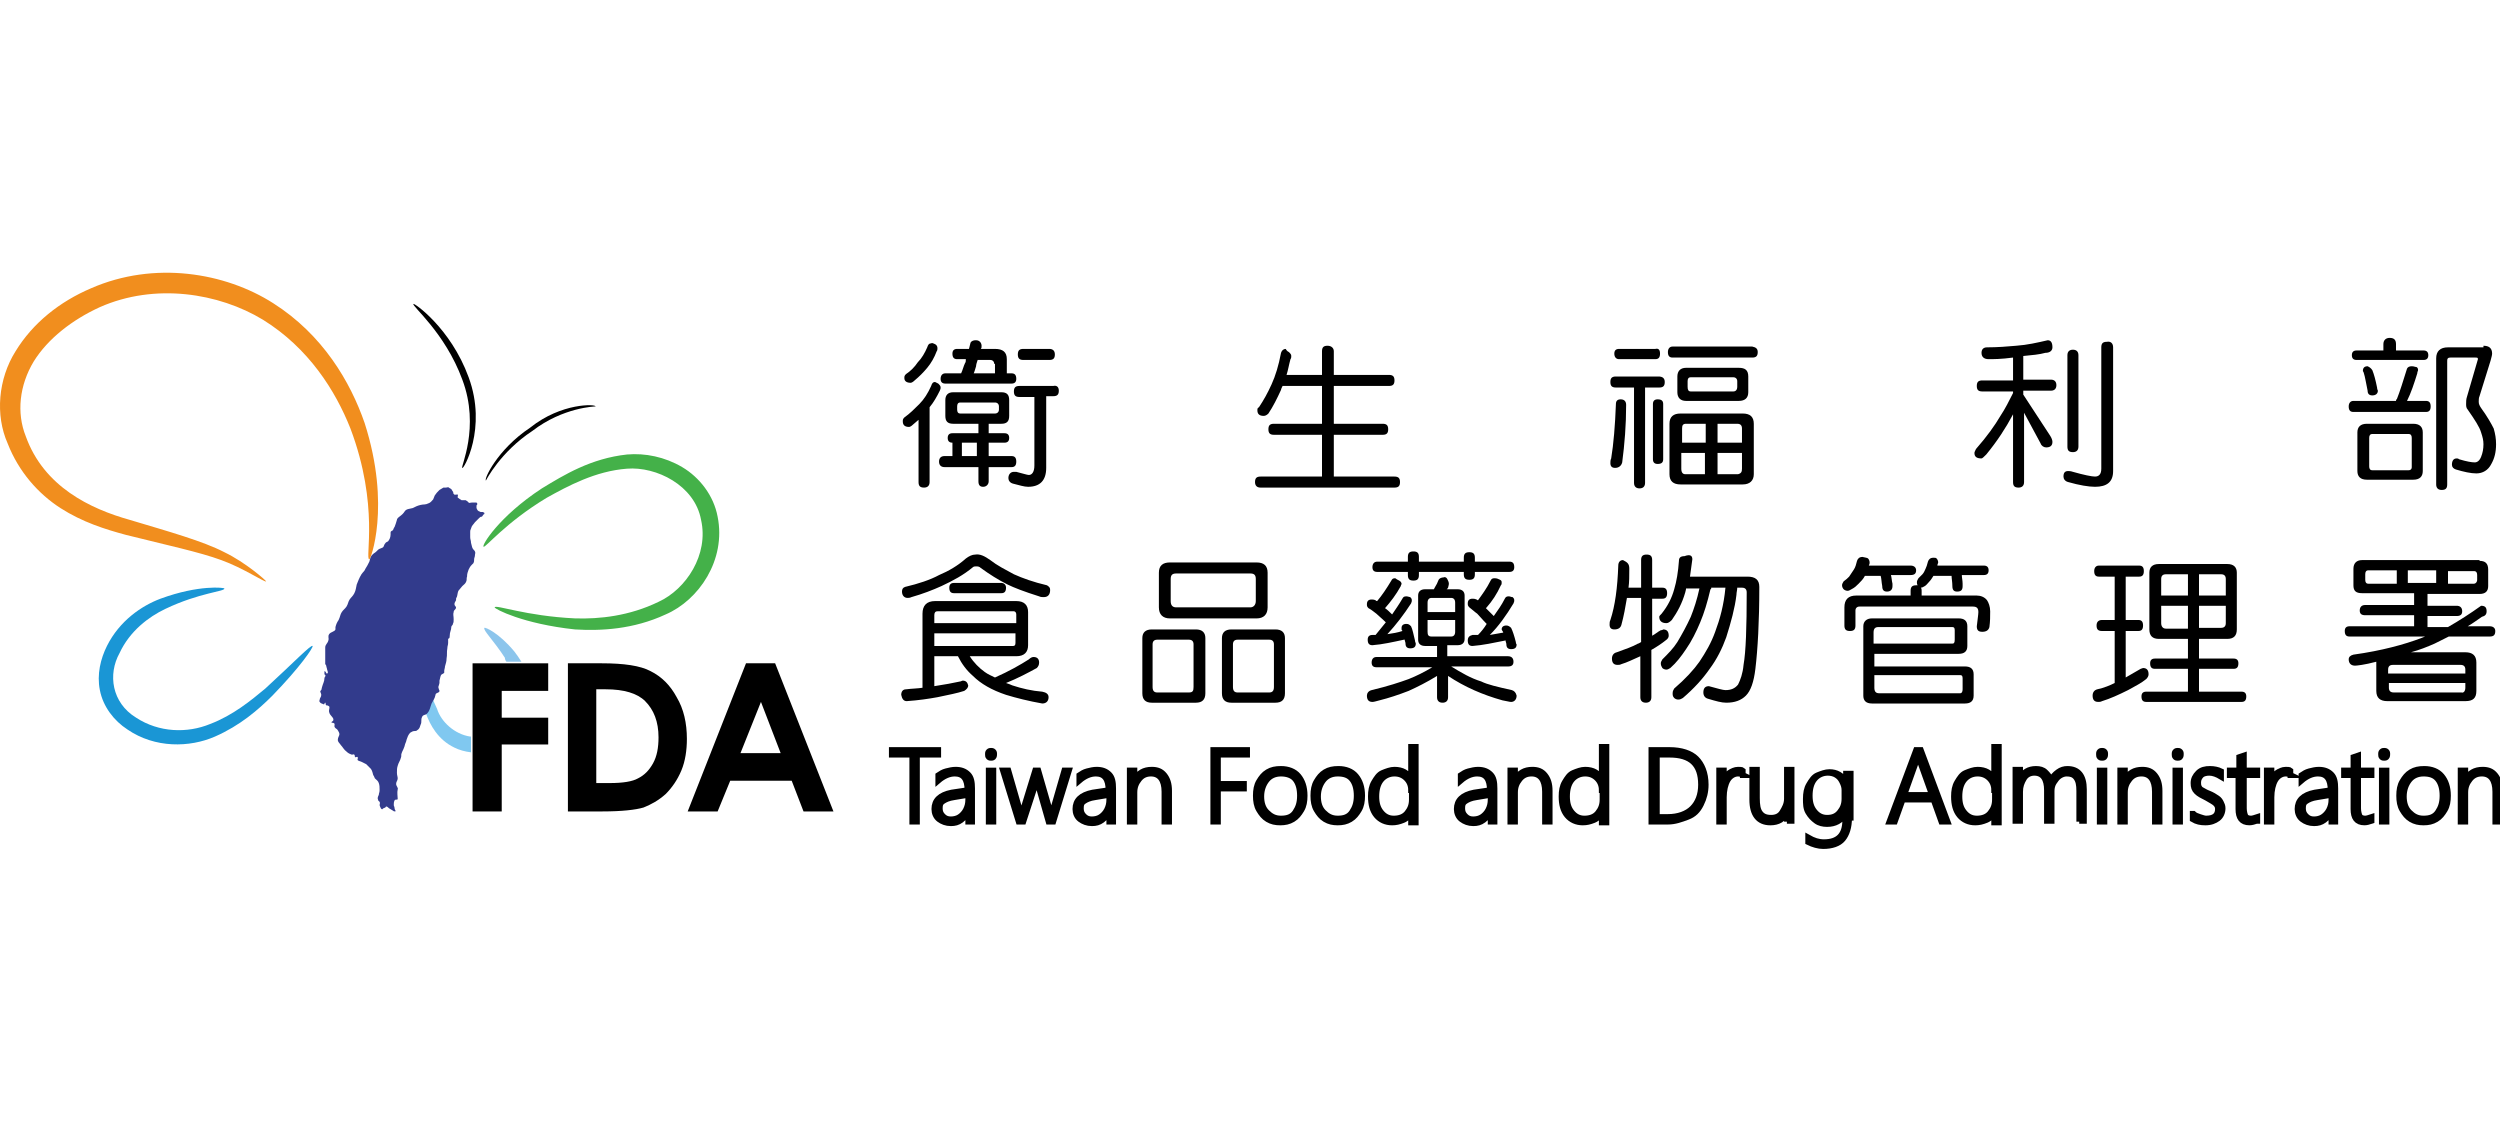 <svg width="110" height="50" viewBox="0 0 110 50" fill="none" xmlns="http://www.w3.org/2000/svg">
<g clip-path="url(#clip0)">
<path d="M20.689 32.409C19.995 32.305 19.406 31.751 19.233 31.196C18.817 30.329 18.747 29.705 18.643 29.705C18.574 29.705 18.435 30.364 18.747 31.404C18.921 31.889 19.267 32.548 19.995 32.895C20.204 32.999 20.446 33.068 20.724 33.103V32.409H20.689Z" fill="#80C8F0"/>
<path d="M22.284 29.116H22.942C22.838 28.942 22.735 28.804 22.631 28.665C21.937 27.833 21.348 27.59 21.313 27.625C21.244 27.729 21.694 28.145 22.215 28.942C22.215 29.012 22.249 29.081 22.284 29.116Z" fill="#8CC5EC"/>
<path d="M16.251 24.609C16.043 24.609 16.702 22.251 15.419 18.854C14.76 17.189 13.582 15.317 11.571 14.069C9.629 12.89 6.821 12.44 4.394 13.514C3.18 14.069 2.106 14.901 1.482 15.907C0.857 16.947 0.719 18.16 1.135 19.2C1.932 21.419 3.978 22.39 5.711 22.875C7.445 23.395 8.936 23.811 9.872 24.297C10.808 24.747 11.709 25.545 11.709 25.58C11.675 25.649 10.704 24.99 9.733 24.643C8.797 24.297 7.341 23.985 5.538 23.534C4.637 23.291 3.631 22.979 2.66 22.355C1.69 21.731 0.823 20.76 0.337 19.512C-0.217 18.264 -0.079 16.669 0.684 15.456C1.447 14.208 2.626 13.272 4.012 12.682C6.786 11.469 9.906 11.989 12.021 13.341C14.206 14.728 15.419 16.808 16.043 18.611C17.222 22.286 16.286 24.678 16.251 24.609Z" fill="#F18E1E"/>
<path d="M9.872 25.892C9.906 26.03 8.797 26.065 7.271 26.793C6.543 27.14 5.711 27.764 5.261 28.735C4.741 29.671 4.914 30.919 5.989 31.577C6.994 32.236 8.242 32.271 9.248 31.855C10.253 31.473 11.051 30.815 11.675 30.295C12.923 29.151 13.685 28.353 13.755 28.422C13.79 28.492 13.2 29.358 11.987 30.607C11.363 31.231 10.565 31.924 9.456 32.41C8.346 32.895 6.821 32.93 5.607 32.097C5.018 31.716 4.533 31.092 4.394 30.364C4.255 29.671 4.429 28.977 4.706 28.422C5.261 27.313 6.231 26.654 7.063 26.342C8.762 25.718 9.872 25.857 9.872 25.892Z" fill="#1A96D5"/>
<path d="M21.278 24.054C21.174 24.019 21.937 22.737 23.844 21.488C24.815 20.899 25.994 20.171 27.588 19.998C28.386 19.928 29.253 20.102 30.015 20.552C30.778 21.003 31.402 21.8 31.576 22.737C31.957 24.643 30.743 26.412 29.287 27.036C27.866 27.695 26.444 27.764 25.3 27.695C23.012 27.452 21.764 26.793 21.764 26.724C21.798 26.585 23.116 27.105 25.3 27.209C26.375 27.244 27.692 27.105 28.975 26.481C30.189 25.926 31.194 24.401 30.847 22.875C30.57 21.35 28.871 20.518 27.588 20.622C26.202 20.726 24.988 21.384 24.052 21.904C22.215 23.014 21.348 24.123 21.278 24.054Z" fill="#44B149"/>
<path d="M17.361 35.565C17.361 35.634 17.43 35.669 17.395 35.703C17.361 35.703 17.326 35.703 17.291 35.669C17.222 35.634 17.187 35.599 17.118 35.565C17.083 35.53 17.014 35.461 16.979 35.495C16.945 35.565 16.91 35.53 16.875 35.565C16.84 35.565 16.84 35.599 16.84 35.599C16.771 35.634 16.736 35.53 16.702 35.426C16.702 35.391 16.736 35.322 16.702 35.287C16.702 35.253 16.633 35.253 16.633 35.183C16.598 35.114 16.633 35.045 16.667 34.975C16.667 34.906 16.702 34.871 16.702 34.767C16.702 34.629 16.702 34.559 16.667 34.455C16.633 34.351 16.563 34.317 16.494 34.247C16.459 34.178 16.459 34.143 16.424 34.109C16.39 34.005 16.39 33.935 16.32 33.831C16.251 33.762 16.182 33.693 16.113 33.623C16.043 33.589 15.974 33.554 15.904 33.519C15.835 33.484 15.731 33.484 15.731 33.415C15.731 33.38 15.766 33.346 15.731 33.311C15.696 33.276 15.662 33.346 15.627 33.311C15.592 33.276 15.627 33.242 15.592 33.207C15.558 33.172 15.523 33.207 15.488 33.207C15.384 33.172 15.315 33.138 15.246 33.069C15.142 32.999 15.072 32.861 15.003 32.791C14.934 32.687 14.864 32.652 14.864 32.548C14.864 32.444 14.934 32.375 14.934 32.306C14.934 32.236 14.899 32.202 14.864 32.132C14.83 32.063 14.76 32.063 14.726 31.994C14.691 31.924 14.76 31.855 14.691 31.82C14.656 31.786 14.587 31.82 14.587 31.786C14.587 31.751 14.622 31.751 14.656 31.716C14.726 31.578 14.518 31.508 14.483 31.335C14.448 31.231 14.552 31.092 14.448 31.058C14.414 31.023 14.379 31.058 14.344 31.023C14.31 30.988 14.344 30.919 14.31 30.919C14.275 30.919 14.275 31.023 14.24 30.988C14.171 30.954 14.102 30.954 14.067 30.884C14.032 30.85 14.067 30.815 14.067 30.78C14.067 30.711 14.136 30.676 14.136 30.572C14.136 30.503 14.067 30.433 14.102 30.399C14.171 30.329 14.136 30.329 14.171 30.226C14.206 30.087 14.275 29.983 14.275 29.844C14.275 29.775 14.379 29.74 14.275 29.671C14.275 29.601 14.275 29.532 14.275 29.532C14.344 29.532 14.344 29.636 14.379 29.636C14.483 29.636 14.379 29.463 14.379 29.393C14.344 29.324 14.379 29.289 14.31 29.22C14.31 29.151 14.31 29.081 14.31 29.012C14.31 28.804 14.31 28.7 14.31 28.492C14.31 28.353 14.414 28.319 14.448 28.18C14.483 28.076 14.414 28.007 14.483 27.903C14.552 27.799 14.726 27.799 14.76 27.695C14.76 27.66 14.76 27.625 14.76 27.591C14.795 27.452 14.83 27.383 14.899 27.279C14.968 27.14 14.968 27.036 15.038 26.932C15.107 26.828 15.176 26.793 15.246 26.689C15.315 26.585 15.315 26.481 15.384 26.377C15.454 26.273 15.523 26.238 15.592 26.1C15.662 25.961 15.662 25.857 15.696 25.718C15.766 25.545 15.8 25.441 15.904 25.268C15.974 25.164 16.043 25.129 16.078 25.025C16.147 24.921 16.182 24.852 16.251 24.713C16.286 24.609 16.286 24.505 16.39 24.401C16.459 24.331 16.494 24.331 16.563 24.262C16.598 24.227 16.598 24.227 16.633 24.193C16.702 24.123 16.84 24.123 16.875 24.054C16.91 23.985 16.91 23.95 16.945 23.916C16.979 23.846 17.049 23.846 17.083 23.811C17.187 23.673 17.187 23.569 17.187 23.43C17.187 23.361 17.257 23.361 17.291 23.326C17.326 23.257 17.326 23.222 17.361 23.187C17.395 23.083 17.43 23.014 17.465 22.875C17.465 22.806 17.569 22.737 17.569 22.737C17.707 22.633 17.742 22.598 17.811 22.494C17.881 22.39 18.019 22.39 18.158 22.355C18.297 22.286 18.366 22.251 18.505 22.217C18.643 22.182 18.713 22.217 18.851 22.147C18.955 22.113 18.99 22.043 19.059 21.974C19.094 21.905 19.094 21.87 19.129 21.801C19.198 21.697 19.233 21.662 19.337 21.558C19.406 21.523 19.441 21.489 19.51 21.454C19.545 21.454 19.579 21.454 19.614 21.454C19.683 21.454 19.718 21.419 19.753 21.454C19.788 21.489 19.822 21.489 19.857 21.523C19.892 21.558 19.892 21.593 19.926 21.627C19.961 21.662 19.926 21.697 19.961 21.731C19.996 21.766 19.996 21.766 19.996 21.766C20.03 21.766 20.03 21.766 20.065 21.766C20.1 21.766 20.134 21.731 20.134 21.766C20.169 21.801 20.134 21.835 20.134 21.87C20.134 21.905 20.169 21.905 20.204 21.939C20.238 21.974 20.273 21.974 20.308 22.009C20.342 22.009 20.377 22.009 20.412 22.009C20.446 22.009 20.446 22.009 20.481 22.009C20.516 22.009 20.516 22.043 20.55 22.043C20.585 22.078 20.585 22.078 20.62 22.113C20.654 22.147 20.689 22.113 20.758 22.113C20.793 22.113 20.828 22.113 20.897 22.113C20.932 22.113 20.966 22.113 20.966 22.113C21.001 22.147 21.001 22.147 21.001 22.182C21.001 22.217 20.966 22.217 20.966 22.251C20.966 22.286 20.966 22.321 20.966 22.355C21.001 22.425 21.001 22.459 21.07 22.494C21.105 22.494 21.105 22.529 21.174 22.529C21.209 22.529 21.209 22.529 21.244 22.529C21.278 22.529 21.278 22.563 21.313 22.563V22.598C21.313 22.633 21.278 22.633 21.278 22.633C21.209 22.737 21.209 22.737 21.174 22.737C21.14 22.737 21.105 22.771 21.07 22.806C21.001 22.875 20.966 22.91 20.897 22.979C20.828 23.083 20.758 23.118 20.724 23.257C20.689 23.326 20.689 23.361 20.689 23.395C20.689 23.499 20.689 23.534 20.689 23.638C20.689 23.742 20.724 23.777 20.724 23.881C20.758 23.985 20.758 24.054 20.793 24.123C20.828 24.193 20.862 24.193 20.897 24.262C20.932 24.331 20.897 24.366 20.897 24.436C20.897 24.505 20.862 24.54 20.862 24.609C20.862 24.678 20.862 24.713 20.828 24.782C20.793 24.817 20.793 24.817 20.758 24.852C20.689 24.921 20.654 24.99 20.62 25.06C20.585 25.164 20.55 25.233 20.55 25.372C20.516 25.441 20.55 25.51 20.516 25.58C20.481 25.684 20.412 25.718 20.342 25.788C20.273 25.857 20.238 25.926 20.169 25.996C20.134 26.065 20.134 26.169 20.1 26.273C20.065 26.308 20.065 26.342 20.065 26.412C20.03 26.481 19.996 26.516 19.996 26.585C19.996 26.654 20.065 26.689 20.065 26.724C20.065 26.828 19.961 26.828 19.961 26.932C19.926 27.036 19.961 27.105 19.961 27.244C19.961 27.348 19.961 27.383 19.926 27.452C19.926 27.521 19.857 27.521 19.857 27.591C19.857 27.729 19.788 27.799 19.788 27.972C19.788 28.111 19.753 28.076 19.718 28.111C19.718 28.18 19.718 28.215 19.718 28.284C19.718 28.388 19.683 28.423 19.683 28.527C19.649 28.7 19.683 28.804 19.649 28.977C19.649 29.116 19.614 29.185 19.579 29.324C19.579 29.393 19.545 29.463 19.545 29.532C19.545 29.601 19.579 29.601 19.441 29.671C19.372 29.705 19.372 29.844 19.337 29.948C19.337 29.983 19.337 29.983 19.337 30.052C19.302 30.226 19.267 30.191 19.302 30.295C19.302 30.329 19.337 30.364 19.337 30.399C19.337 30.503 19.163 30.468 19.163 30.572C19.129 30.746 19.059 30.815 18.99 30.954C18.921 31.127 18.921 31.266 18.782 31.404C18.713 31.474 18.609 31.439 18.574 31.543C18.539 31.612 18.539 31.647 18.539 31.716C18.539 31.786 18.539 31.82 18.505 31.89C18.47 31.994 18.47 32.028 18.401 32.098C18.331 32.132 18.366 32.167 18.227 32.167C18.158 32.167 18.123 32.202 18.054 32.236C17.985 32.306 17.95 32.375 17.915 32.479C17.881 32.548 17.881 32.618 17.846 32.687C17.811 32.756 17.811 32.826 17.777 32.895C17.742 32.999 17.707 33.034 17.673 33.138C17.638 33.207 17.673 33.276 17.638 33.346C17.603 33.484 17.534 33.554 17.499 33.693C17.465 33.797 17.465 33.866 17.465 34.005C17.465 34.109 17.499 34.178 17.499 34.247C17.499 34.351 17.43 34.386 17.43 34.49C17.43 34.594 17.534 34.663 17.499 34.733C17.465 34.871 17.499 35.045 17.499 35.149C17.499 35.218 17.395 35.149 17.361 35.218C17.326 35.287 17.326 35.357 17.326 35.426C17.326 35.461 17.361 35.495 17.361 35.565Z" fill="#323B8C"/>
<path d="M20.793 29.186H24.121V30.399H22.076V31.578H24.121V32.757H22.076V35.704H20.793V29.186Z" fill="black"/>
<path d="M24.988 29.185H26.479C27.45 29.185 28.178 29.289 28.628 29.532C29.114 29.774 29.495 30.156 29.773 30.676C30.085 31.196 30.223 31.82 30.223 32.513C30.223 32.999 30.154 33.484 29.981 33.9C29.807 34.316 29.565 34.663 29.287 34.94C28.975 35.218 28.663 35.391 28.317 35.53C27.97 35.634 27.346 35.703 26.514 35.703H24.988V29.185V29.185ZM26.236 30.364V34.455H26.826C27.415 34.455 27.831 34.386 28.074 34.247C28.351 34.108 28.559 33.9 28.733 33.588C28.906 33.276 28.975 32.895 28.975 32.444C28.975 31.751 28.767 31.231 28.386 30.849C28.039 30.503 27.45 30.329 26.652 30.329H26.236V30.364Z" fill="black"/>
<path d="M32.824 29.185H34.106L36.672 35.703H35.355L34.834 34.351H32.13L31.576 35.703H30.258L32.824 29.185ZM33.482 30.884L32.581 33.138H34.349L33.482 30.884Z" fill="black"/>
<path d="M20.342 20.587C20.238 20.587 21.14 18.818 20.342 16.703C19.579 14.623 18.089 13.444 18.193 13.375C18.193 13.306 19.822 14.415 20.62 16.599C21.452 18.853 20.377 20.691 20.342 20.587Z" fill="black"/>
<path d="M26.202 17.883C26.202 17.883 24.78 17.917 23.428 18.958C22.006 19.894 21.382 21.142 21.382 21.142C21.278 21.107 21.868 19.79 23.324 18.819C24.711 17.709 26.236 17.779 26.202 17.883Z" fill="black"/>
<path d="M41.283 16.878C41.352 16.947 41.387 16.982 41.387 17.051C41.387 17.086 41.387 17.12 41.352 17.19C41.214 17.467 41.075 17.71 40.902 17.918V21.211C40.902 21.385 40.798 21.454 40.659 21.454C40.486 21.454 40.416 21.385 40.416 21.211V18.472C40.347 18.542 40.243 18.611 40.174 18.68C40.104 18.75 40.035 18.785 40 18.785C39.827 18.785 39.723 18.715 39.723 18.542C39.723 18.472 39.723 18.438 39.792 18.368C40.035 18.195 40.243 17.987 40.451 17.779C40.659 17.571 40.833 17.294 40.971 16.982C41.006 16.878 41.041 16.808 41.145 16.808C41.145 16.808 41.214 16.843 41.283 16.878ZM41.145 15.144C41.214 15.179 41.248 15.248 41.248 15.317C41.248 15.352 41.248 15.421 41.214 15.456C41.11 15.733 40.971 15.976 40.798 16.184C40.624 16.392 40.451 16.566 40.243 16.739C40.174 16.808 40.104 16.843 40.07 16.843C39.896 16.843 39.792 16.774 39.792 16.635C39.792 16.566 39.792 16.531 39.862 16.462C40.07 16.323 40.243 16.149 40.382 15.941C40.555 15.768 40.694 15.525 40.798 15.283C40.833 15.179 40.867 15.109 40.971 15.109C41.006 15.075 41.075 15.109 41.145 15.144ZM44.057 17.259C44.3 17.259 44.404 17.363 44.404 17.606V18.299C44.404 18.542 44.3 18.646 44.057 18.646H43.502V19.062H44.196C44.334 19.062 44.404 19.131 44.404 19.27C44.404 19.409 44.334 19.478 44.196 19.478H43.502V20.067H44.508C44.646 20.067 44.716 20.137 44.716 20.31C44.716 20.483 44.646 20.553 44.508 20.553H43.502V21.177C43.502 21.315 43.398 21.419 43.259 21.419C43.121 21.419 43.051 21.35 43.051 21.177V20.553H41.561C41.422 20.553 41.318 20.483 41.318 20.31C41.318 20.171 41.387 20.067 41.561 20.067H41.907V19.478C41.769 19.478 41.699 19.409 41.699 19.27C41.699 19.131 41.769 19.062 41.907 19.062H43.051V18.646H41.942C41.699 18.646 41.595 18.542 41.595 18.299V17.606C41.595 17.398 41.699 17.259 41.942 17.259H44.057ZM43.121 15.04C43.155 15.075 43.19 15.144 43.19 15.213C43.19 15.283 43.19 15.317 43.155 15.352H43.779C44.126 15.352 44.3 15.491 44.3 15.803V16.427H44.508C44.646 16.427 44.716 16.496 44.716 16.67C44.716 16.808 44.646 16.878 44.508 16.878H41.595C41.456 16.878 41.387 16.808 41.387 16.67C41.387 16.531 41.456 16.427 41.595 16.427H42.289C42.358 16.288 42.393 16.115 42.462 15.976C42.497 15.941 42.497 15.872 42.497 15.803H42.115C41.977 15.803 41.907 15.733 41.907 15.56C41.907 15.421 41.977 15.352 42.115 15.352H42.635C42.67 15.248 42.67 15.179 42.705 15.075C42.739 15.005 42.843 14.971 42.913 14.971C42.982 14.971 43.051 14.971 43.121 15.04ZM43.953 18.022V17.883C43.953 17.779 43.883 17.71 43.779 17.71H42.254C42.15 17.71 42.115 17.779 42.115 17.883V18.022C42.115 18.126 42.15 18.195 42.254 18.195H43.779C43.883 18.195 43.953 18.126 43.953 18.022ZM42.323 20.067H42.982V19.478H42.323V20.067ZM43.745 16.011C43.745 15.907 43.675 15.838 43.571 15.838H43.017C42.982 15.941 42.947 16.046 42.947 16.115C42.913 16.219 42.878 16.358 42.843 16.427H43.779V16.011H43.745ZM46.588 17.19C46.588 17.363 46.518 17.432 46.345 17.432H46.033V20.587C46.033 21.142 45.756 21.419 45.236 21.419C45.062 21.419 44.854 21.35 44.577 21.281C44.438 21.246 44.369 21.142 44.369 21.038C44.369 20.865 44.473 20.761 44.612 20.761C44.646 20.761 44.681 20.761 44.716 20.761C44.993 20.83 45.201 20.899 45.27 20.899C45.409 20.899 45.513 20.761 45.513 20.483V17.467H44.854C44.681 17.467 44.612 17.398 44.612 17.224C44.612 17.051 44.681 16.982 44.854 16.982H46.345C46.484 16.947 46.588 17.016 46.588 17.19ZM46.414 15.595C46.414 15.768 46.345 15.838 46.172 15.838H45.028C44.854 15.838 44.785 15.768 44.785 15.595C44.785 15.421 44.854 15.352 45.028 15.352H46.172C46.31 15.352 46.414 15.421 46.414 15.595Z" fill="black"/>
<path d="M56.712 15.491C56.781 15.56 56.816 15.595 56.816 15.664C56.816 15.699 56.816 15.768 56.781 15.803C56.712 16.046 56.677 16.288 56.608 16.496H58.168V15.456C58.168 15.283 58.237 15.213 58.41 15.213C58.584 15.213 58.688 15.317 58.688 15.456V16.496H61.115C61.288 16.496 61.357 16.566 61.357 16.739C61.357 16.912 61.288 16.982 61.115 16.982H58.688V18.646H60.837C61.011 18.646 61.08 18.715 61.08 18.888C61.08 19.062 61.011 19.131 60.837 19.131H58.688V20.969H61.357C61.531 20.969 61.6 21.038 61.6 21.211C61.6 21.385 61.531 21.454 61.357 21.454H55.463C55.29 21.454 55.221 21.35 55.221 21.211C55.221 21.038 55.29 20.969 55.463 20.969H58.168V19.131H56.053C55.88 19.131 55.81 19.062 55.81 18.888C55.81 18.715 55.88 18.646 56.053 18.646H58.168V16.982H56.434C56.4 17.051 56.365 17.12 56.365 17.155C56.191 17.536 56.018 17.883 55.81 18.195C55.741 18.264 55.672 18.299 55.602 18.299C55.429 18.299 55.325 18.23 55.325 18.056C55.325 17.987 55.325 17.952 55.394 17.918C55.602 17.606 55.776 17.294 55.949 16.912C56.122 16.531 56.261 16.08 56.365 15.525C56.4 15.421 56.469 15.352 56.573 15.352C56.608 15.421 56.642 15.456 56.712 15.491Z" fill="black"/>
<path d="M73.249 16.808C73.249 16.982 73.18 17.051 73.007 17.051H72.383V21.246C72.383 21.385 72.313 21.489 72.14 21.489C72.001 21.489 71.897 21.419 71.897 21.246V17.051H71.1C70.926 17.051 70.857 16.982 70.857 16.808C70.857 16.635 70.926 16.566 71.1 16.566H72.972C73.145 16.566 73.249 16.635 73.249 16.808ZM71.55 17.814C71.55 18.715 71.481 19.547 71.377 20.345C71.343 20.483 71.238 20.587 71.065 20.587C70.926 20.587 70.857 20.518 70.857 20.379C70.857 20.31 70.857 20.241 70.892 20.171C70.996 19.547 71.065 18.715 71.1 17.779C71.1 17.64 71.169 17.571 71.308 17.571C71.447 17.571 71.55 17.64 71.55 17.814ZM73.041 15.56C73.041 15.733 72.972 15.803 72.833 15.803H71.238C71.1 15.803 71.03 15.699 71.03 15.56C71.03 15.421 71.1 15.352 71.238 15.352H72.833C72.972 15.317 73.041 15.387 73.041 15.56ZM73.18 17.779V20.206C73.18 20.345 73.111 20.414 72.937 20.414C72.799 20.414 72.729 20.345 72.729 20.206V17.779C72.729 17.64 72.799 17.571 72.937 17.571C73.111 17.571 73.18 17.64 73.18 17.779ZM77.34 15.491C77.34 15.664 77.271 15.733 77.098 15.733H73.596C73.457 15.733 73.388 15.664 73.388 15.491C73.388 15.352 73.457 15.248 73.596 15.248H77.098C77.271 15.283 77.34 15.352 77.34 15.491ZM76.682 18.195C76.994 18.195 77.167 18.334 77.167 18.646V20.865C77.167 21.142 76.994 21.315 76.682 21.315H73.943C73.631 21.315 73.457 21.177 73.457 20.865V18.646C73.457 18.334 73.631 18.195 73.943 18.195H76.682V18.195ZM76.508 16.184C76.786 16.184 76.924 16.288 76.924 16.566V17.259C76.924 17.502 76.786 17.64 76.508 17.64H74.185C73.943 17.64 73.804 17.502 73.804 17.259V16.566C73.804 16.323 73.943 16.184 74.185 16.184H76.508V16.184ZM75.052 19.478V18.646H74.185C74.047 18.646 74.012 18.715 74.012 18.854V19.478H75.052V19.478ZM75.052 19.929H73.977V20.622C73.977 20.795 74.047 20.865 74.151 20.865H75.017V19.929H75.052ZM76.439 17.016V16.773C76.439 16.669 76.37 16.6 76.266 16.6H74.394C74.289 16.6 74.255 16.669 74.255 16.773V17.016C74.255 17.155 74.289 17.224 74.394 17.224H76.266C76.37 17.224 76.439 17.155 76.439 17.016ZM75.572 19.478H76.647V18.854C76.647 18.715 76.578 18.646 76.439 18.646H75.572V19.478ZM76.647 20.622V19.929H75.572V20.865H76.474C76.612 20.83 76.647 20.761 76.647 20.622Z" fill="black"/>
<path d="M90.307 15.283C90.307 15.421 90.203 15.525 89.995 15.525C89.752 15.595 89.406 15.629 89.024 15.664V16.704H90.238C90.411 16.704 90.481 16.808 90.481 16.947C90.481 17.086 90.411 17.19 90.238 17.19H89.024V17.363L90.203 19.166C90.272 19.27 90.307 19.374 90.307 19.443C90.307 19.616 90.203 19.686 90.03 19.686C89.926 19.686 89.822 19.616 89.787 19.512L89.059 18.16V21.211C89.059 21.385 88.955 21.454 88.816 21.454C88.643 21.454 88.574 21.385 88.574 21.211V18.23C88.262 18.819 87.88 19.409 87.395 19.998C87.291 20.102 87.222 20.171 87.187 20.171C86.979 20.171 86.875 20.102 86.875 19.929C86.875 19.894 86.909 19.825 86.944 19.755C87.43 19.201 87.776 18.715 88.019 18.299C88.227 17.987 88.4 17.64 88.574 17.294V17.224H87.222C87.048 17.224 86.979 17.155 86.979 16.982C86.979 16.808 87.048 16.739 87.222 16.739H88.574V15.733C88.054 15.803 87.707 15.803 87.499 15.803C87.291 15.803 87.187 15.699 87.187 15.525C87.187 15.387 87.256 15.283 87.43 15.283C87.88 15.283 88.331 15.248 88.712 15.213C89.198 15.179 89.648 15.075 90.099 14.971C90.238 14.971 90.307 15.075 90.307 15.283ZM92.977 15.283V20.726C92.977 21.211 92.7 21.419 92.179 21.419C91.902 21.419 91.486 21.35 91.001 21.211C90.862 21.177 90.793 21.073 90.793 20.969C90.793 20.795 90.862 20.726 91.001 20.726C91.035 20.726 91.105 20.726 91.209 20.761C91.694 20.899 92.041 20.969 92.179 20.969C92.353 20.969 92.457 20.865 92.457 20.622V15.283C92.457 15.109 92.526 15.04 92.7 15.04C92.873 15.005 92.977 15.109 92.977 15.283ZM91.451 15.629V19.651C91.451 19.825 91.347 19.894 91.209 19.894C91.035 19.894 90.966 19.825 90.966 19.651V15.629C90.966 15.456 91.07 15.387 91.209 15.387C91.347 15.387 91.451 15.456 91.451 15.629Z" fill="black"/>
<path d="M106.325 16.149C106.394 16.184 106.394 16.253 106.394 16.288C106.394 16.323 106.36 16.358 106.36 16.427C106.221 16.878 106.082 17.294 105.909 17.64H106.741C106.88 17.64 106.949 17.71 106.949 17.883C106.949 18.056 106.88 18.126 106.741 18.126H103.551C103.413 18.126 103.343 18.056 103.343 17.883C103.343 17.744 103.413 17.64 103.551 17.64H105.424C105.424 17.606 105.424 17.571 105.458 17.571C105.597 17.224 105.736 16.774 105.909 16.219C105.944 16.149 106.013 16.115 106.117 16.115C106.221 16.115 106.256 16.149 106.325 16.149ZM105.424 15.144V15.421H106.637C106.776 15.421 106.845 15.491 106.845 15.629C106.845 15.768 106.776 15.838 106.637 15.838H103.69C103.551 15.838 103.482 15.768 103.482 15.629C103.482 15.491 103.551 15.421 103.69 15.421H104.869V15.144C104.869 14.971 104.973 14.867 105.146 14.867C105.354 14.867 105.424 14.971 105.424 15.144ZM106.186 18.646C106.464 18.646 106.602 18.785 106.602 19.027V20.726C106.602 20.969 106.464 21.107 106.186 21.107H104.141C103.863 21.107 103.725 20.969 103.725 20.726V19.027C103.725 18.785 103.863 18.646 104.141 18.646H106.186V18.646ZM104.383 16.288C104.453 16.462 104.522 16.704 104.591 17.051C104.591 17.12 104.626 17.19 104.626 17.19C104.626 17.328 104.522 17.398 104.383 17.398C104.245 17.398 104.175 17.328 104.175 17.19C104.106 16.878 104.071 16.6 104.002 16.392L103.967 16.323C103.967 16.184 104.037 16.115 104.175 16.115C104.245 16.149 104.314 16.184 104.383 16.288ZM106.117 20.553V19.27C106.117 19.166 106.082 19.096 105.978 19.096H104.383C104.279 19.096 104.245 19.166 104.245 19.27V20.518C104.245 20.622 104.279 20.691 104.383 20.691H105.978C106.048 20.691 106.117 20.657 106.117 20.553ZM109.272 15.213C109.515 15.213 109.653 15.317 109.653 15.56C109.653 15.629 109.619 15.733 109.584 15.872L109.099 17.432C109.064 17.502 109.064 17.606 109.064 17.675C109.064 17.779 109.099 17.848 109.168 17.952C109.445 18.334 109.619 18.646 109.723 18.854C109.792 19.096 109.827 19.305 109.827 19.547C109.827 19.894 109.757 20.171 109.619 20.414C109.48 20.691 109.237 20.83 108.96 20.83C108.717 20.83 108.405 20.761 108.058 20.657C107.954 20.622 107.885 20.553 107.885 20.449C107.885 20.275 107.954 20.171 108.093 20.171C108.128 20.171 108.162 20.171 108.197 20.206C108.544 20.31 108.752 20.345 108.891 20.345C108.995 20.345 109.099 20.275 109.168 20.102C109.237 19.929 109.272 19.755 109.272 19.547C109.272 19.374 109.237 19.235 109.168 19.027C109.099 18.785 108.891 18.472 108.579 18.022C108.509 17.952 108.509 17.848 108.509 17.779C108.509 17.675 108.509 17.571 108.544 17.467L109.029 15.803C109.029 15.733 108.995 15.733 108.925 15.733H107.816C107.712 15.733 107.677 15.768 107.677 15.872V21.315C107.677 21.489 107.608 21.558 107.434 21.558C107.261 21.558 107.192 21.454 107.192 21.315V15.768C107.192 15.456 107.365 15.283 107.712 15.283H108.128H109.272V15.213Z" fill="black"/>
<path d="M41.11 30.191C41.561 30.122 41.942 30.052 42.254 29.983C42.289 29.983 42.323 29.948 42.358 29.948C42.497 29.948 42.566 30.018 42.601 30.157C42.601 30.261 42.531 30.33 42.427 30.399C42.115 30.503 41.734 30.573 41.248 30.677C40.867 30.746 40.416 30.815 39.896 30.85C39.758 30.85 39.688 30.746 39.654 30.573C39.654 30.434 39.723 30.33 39.862 30.33C40.139 30.295 40.382 30.295 40.59 30.261V27.002C40.59 26.655 40.763 26.447 41.145 26.447H44.716C45.062 26.447 45.236 26.62 45.236 26.932V28.388C45.236 28.7 45.062 28.874 44.716 28.874H42.67C42.843 29.151 43.086 29.394 43.329 29.567C43.467 29.671 43.641 29.74 43.779 29.81C44.404 29.532 44.889 29.255 45.27 29.012C45.34 28.943 45.409 28.908 45.478 28.908C45.652 28.908 45.721 29.012 45.721 29.151C45.721 29.255 45.686 29.324 45.617 29.394C45.236 29.602 44.785 29.844 44.265 30.052C44.369 30.087 44.473 30.122 44.542 30.157C44.958 30.295 45.409 30.399 45.86 30.434C46.033 30.468 46.137 30.538 46.137 30.677C46.137 30.85 46.033 30.954 45.86 30.954C45.27 30.85 44.716 30.711 44.265 30.573C43.641 30.364 43.155 30.087 42.809 29.74C42.531 29.498 42.323 29.22 42.15 28.874H41.11V30.191V30.191ZM43.572 24.644C43.883 24.887 44.23 25.06 44.612 25.268C44.993 25.441 45.478 25.615 46.068 25.753C46.172 25.823 46.206 25.857 46.206 25.961C46.206 26.169 46.102 26.273 45.929 26.273C45.86 26.273 45.79 26.273 45.721 26.239C45.062 26.031 44.612 25.857 44.334 25.719C43.918 25.511 43.537 25.268 43.155 24.991C43.086 24.921 43.017 24.921 42.947 24.921C42.913 24.921 42.843 24.921 42.809 24.956C42.393 25.303 41.942 25.545 41.422 25.788C41.041 25.961 40.59 26.135 40.104 26.273C40.035 26.308 39.966 26.308 39.931 26.308C39.792 26.308 39.688 26.204 39.688 26.031C39.688 25.927 39.723 25.857 39.827 25.823C40.416 25.684 40.937 25.511 41.318 25.303C41.734 25.129 42.15 24.887 42.497 24.575C42.635 24.471 42.774 24.401 42.913 24.401C43.121 24.366 43.329 24.471 43.572 24.644ZM41.248 26.897C41.145 26.897 41.11 26.967 41.11 27.071V27.418H44.716V27.036C44.716 26.967 44.681 26.897 44.612 26.897H44.369H41.248ZM41.11 28.423H44.577C44.646 28.423 44.681 28.388 44.681 28.284V27.868H41.11V28.423V28.423ZM44.265 25.857C44.265 26.031 44.196 26.1 44.057 26.1H41.977C41.838 26.1 41.769 26.031 41.769 25.857C41.769 25.719 41.838 25.649 41.977 25.649H44.057C44.161 25.649 44.265 25.719 44.265 25.857Z" fill="black"/>
<path d="M52.62 27.695C52.898 27.695 53.036 27.834 53.036 28.076V30.503C53.036 30.781 52.898 30.919 52.62 30.919H50.679C50.401 30.919 50.263 30.781 50.263 30.503V28.076C50.263 27.834 50.401 27.695 50.679 27.695H52.62ZM52.516 30.226V28.354C52.516 28.215 52.447 28.146 52.308 28.146H50.922C50.783 28.146 50.714 28.215 50.714 28.354V30.226C50.714 30.399 50.783 30.469 50.922 30.469H52.308C52.482 30.469 52.516 30.399 52.516 30.226ZM55.29 24.748C55.602 24.748 55.775 24.887 55.775 25.199V26.724C55.775 27.036 55.602 27.21 55.29 27.21H51.476C51.164 27.21 50.991 27.036 50.991 26.724V25.199C50.991 24.887 51.164 24.748 51.476 24.748H55.29ZM55.255 26.447V25.476C55.255 25.303 55.186 25.233 55.013 25.233H51.754C51.58 25.233 51.511 25.303 51.511 25.476V26.447C51.511 26.62 51.58 26.724 51.754 26.724H55.013C55.151 26.724 55.255 26.62 55.255 26.447ZM56.122 27.695C56.4 27.695 56.538 27.834 56.538 28.076V30.503C56.538 30.781 56.4 30.919 56.122 30.919H54.181C53.903 30.919 53.765 30.781 53.765 30.503V28.076C53.765 27.834 53.903 27.695 54.181 27.695H56.122ZM56.053 30.226V28.354C56.053 28.215 55.983 28.146 55.845 28.146H54.458C54.319 28.146 54.25 28.215 54.25 28.354V30.226C54.25 30.399 54.319 30.469 54.458 30.469H55.845C55.983 30.469 56.053 30.399 56.053 30.226Z" fill="black"/>
<path d="M63.68 25.476C63.715 25.546 63.75 25.615 63.75 25.684C63.75 25.753 63.715 25.823 63.715 25.858C63.68 25.892 63.68 25.927 63.646 25.927H64.131C64.339 25.927 64.443 26.031 64.443 26.204V28.111C64.443 28.285 64.339 28.389 64.131 28.389H63.68V28.874H66.35C66.489 28.874 66.593 28.943 66.593 29.117C66.593 29.255 66.523 29.325 66.35 29.325H63.854C64.304 29.602 64.72 29.845 65.171 29.983C65.448 30.122 65.899 30.226 66.523 30.365C66.627 30.399 66.697 30.469 66.731 30.607C66.731 30.781 66.627 30.885 66.489 30.885C66.419 30.885 66.315 30.85 66.107 30.815C65.24 30.573 64.443 30.226 63.715 29.741V30.677C63.715 30.85 63.611 30.919 63.472 30.919C63.299 30.919 63.23 30.815 63.23 30.677V29.741C62.779 30.018 62.363 30.226 61.981 30.399C61.531 30.573 61.115 30.711 60.699 30.815C60.56 30.85 60.456 30.885 60.387 30.885C60.213 30.885 60.144 30.781 60.144 30.607C60.144 30.503 60.213 30.399 60.352 30.365C61.08 30.191 61.6 30.018 61.981 29.879C62.328 29.741 62.675 29.567 63.022 29.359H60.56C60.421 29.359 60.352 29.29 60.352 29.151C60.352 29.012 60.421 28.909 60.56 28.909H63.23V28.423H62.709C62.502 28.423 62.398 28.319 62.398 28.146V26.204C62.398 26.031 62.502 25.927 62.709 25.927H63.091C63.091 25.892 63.126 25.892 63.126 25.858C63.195 25.753 63.264 25.615 63.299 25.511C63.334 25.442 63.438 25.407 63.507 25.407C63.576 25.372 63.646 25.407 63.68 25.476ZM61.565 25.546C61.635 25.58 61.669 25.649 61.669 25.684C61.669 25.719 61.635 25.753 61.635 25.788C61.427 26.17 61.184 26.482 60.941 26.759C61.045 26.828 61.149 26.932 61.253 27.036C61.392 26.828 61.565 26.586 61.704 26.343C61.739 26.274 61.773 26.239 61.877 26.239C61.947 26.239 62.016 26.274 62.051 26.274C62.086 26.308 62.12 26.343 62.12 26.412C62.12 26.447 62.12 26.482 62.086 26.551C61.773 27.036 61.427 27.487 61.045 27.903C61.288 27.868 61.496 27.834 61.704 27.764C61.704 27.73 61.669 27.73 61.669 27.695V27.626C61.669 27.522 61.739 27.452 61.877 27.452C61.981 27.452 62.016 27.487 62.086 27.556C62.155 27.695 62.19 27.903 62.259 28.18C62.259 28.25 62.294 28.285 62.294 28.319C62.294 28.458 62.224 28.527 62.051 28.527C61.912 28.527 61.843 28.458 61.843 28.319C61.843 28.25 61.808 28.215 61.808 28.146H61.773C61.288 28.25 60.837 28.354 60.387 28.389C60.248 28.389 60.179 28.319 60.179 28.146C60.179 28.007 60.248 27.938 60.387 27.938C60.421 27.938 60.491 27.938 60.525 27.938C60.664 27.764 60.803 27.591 60.976 27.383C60.803 27.21 60.664 27.106 60.56 27.002C60.456 26.932 60.352 26.828 60.213 26.759C60.144 26.69 60.144 26.655 60.144 26.586C60.144 26.447 60.213 26.378 60.352 26.378C60.387 26.378 60.456 26.378 60.525 26.412C60.56 26.447 60.56 26.447 60.595 26.447C60.803 26.204 61.011 25.892 61.219 25.546C61.253 25.476 61.288 25.442 61.392 25.442C61.427 25.476 61.496 25.511 61.565 25.546ZM66.627 24.956C66.627 25.095 66.558 25.164 66.419 25.164H64.894V25.268C64.894 25.442 64.824 25.511 64.651 25.511C64.478 25.511 64.408 25.442 64.408 25.268V25.164H62.432V25.303C62.432 25.476 62.363 25.546 62.19 25.546C62.016 25.546 61.947 25.476 61.947 25.303V25.164H60.595C60.456 25.164 60.387 25.095 60.387 24.956C60.387 24.817 60.456 24.713 60.595 24.713H61.947V24.505C61.947 24.332 62.016 24.263 62.19 24.263C62.363 24.263 62.432 24.332 62.432 24.505V24.713H64.408V24.54C64.408 24.367 64.478 24.297 64.651 24.297C64.824 24.297 64.894 24.367 64.894 24.54V24.713H66.419C66.558 24.713 66.627 24.783 66.627 24.956ZM64.027 26.932V26.516C64.027 26.378 63.958 26.308 63.854 26.308H62.987C62.883 26.308 62.813 26.378 62.813 26.516V26.932H64.027ZM64.027 27.799V27.279H62.813V27.799C62.813 27.938 62.848 28.007 62.987 28.007H63.854C63.958 28.007 64.027 27.938 64.027 27.799ZM66.003 25.511C66.073 25.546 66.073 25.58 66.073 25.649C66.073 25.684 66.073 25.719 66.038 25.753C65.865 26.135 65.656 26.447 65.414 26.724L65.379 26.759C65.483 26.863 65.622 27.002 65.726 27.106C65.899 26.863 66.073 26.62 66.211 26.343C66.246 26.274 66.281 26.239 66.385 26.239C66.454 26.239 66.489 26.274 66.558 26.274C66.593 26.308 66.627 26.343 66.627 26.412C66.627 26.447 66.627 26.482 66.593 26.551C66.281 27.071 65.934 27.556 65.552 27.938C65.76 27.903 65.969 27.868 66.142 27.834C66.142 27.799 66.107 27.764 66.107 27.764L66.073 27.695C66.073 27.591 66.142 27.522 66.281 27.522C66.35 27.522 66.419 27.556 66.489 27.626C66.558 27.764 66.627 27.972 66.697 28.25C66.697 28.319 66.731 28.354 66.731 28.354C66.731 28.492 66.662 28.562 66.489 28.562C66.35 28.562 66.281 28.492 66.281 28.354C66.281 28.285 66.246 28.25 66.246 28.18C65.726 28.285 65.24 28.389 64.79 28.423C64.651 28.423 64.582 28.354 64.582 28.18C64.582 28.042 64.651 27.972 64.79 27.938C64.859 27.938 64.963 27.938 65.032 27.938C65.171 27.799 65.31 27.626 65.414 27.452C65.24 27.279 65.102 27.106 64.998 27.002C64.894 26.932 64.79 26.828 64.651 26.724C64.582 26.655 64.582 26.62 64.582 26.551C64.582 26.412 64.651 26.343 64.79 26.343C64.824 26.343 64.894 26.343 64.963 26.378C64.998 26.378 64.998 26.412 65.032 26.412C65.206 26.17 65.414 25.892 65.587 25.546C65.622 25.476 65.656 25.442 65.76 25.442C65.865 25.442 65.934 25.476 66.003 25.511Z" fill="black"/>
<path d="M71.689 25.025C71.689 25.337 71.689 25.615 71.654 25.858H72.209V24.644C72.209 24.471 72.279 24.401 72.452 24.401C72.625 24.401 72.695 24.471 72.695 24.644V25.858H73.145C73.284 25.858 73.353 25.927 73.353 26.1C73.353 26.274 73.284 26.343 73.145 26.343H72.695V27.972C72.833 27.903 72.937 27.799 73.076 27.73C73.145 27.73 73.18 27.695 73.18 27.695C73.353 27.695 73.423 27.799 73.423 27.972C73.423 28.042 73.388 28.111 73.284 28.18C73.111 28.319 72.903 28.458 72.66 28.596V30.677C72.66 30.85 72.556 30.919 72.417 30.919C72.244 30.919 72.175 30.815 72.175 30.677V28.874C71.862 29.012 71.585 29.151 71.343 29.221C71.273 29.255 71.239 29.255 71.169 29.255C70.996 29.255 70.926 29.151 70.926 28.978C70.926 28.839 70.996 28.735 71.135 28.701C71.516 28.562 71.828 28.458 72.071 28.319C72.105 28.319 72.14 28.285 72.209 28.25V26.308H71.585C71.516 26.724 71.447 27.106 71.343 27.487C71.308 27.626 71.204 27.695 71.031 27.695C70.892 27.695 70.822 27.626 70.822 27.487C70.822 27.418 70.822 27.348 70.857 27.279C71.065 26.655 71.169 25.858 71.204 24.887C71.204 24.748 71.273 24.644 71.412 24.644C71.62 24.748 71.689 24.817 71.689 25.025ZM74.463 24.609C74.428 24.887 74.394 25.129 74.359 25.372H76.89C77.237 25.372 77.41 25.511 77.41 25.823C77.41 27.348 77.341 28.562 77.237 29.429C77.167 30.018 77.028 30.399 76.82 30.607C76.612 30.815 76.335 30.919 75.954 30.919C75.746 30.919 75.503 30.85 75.156 30.746C75.018 30.711 74.948 30.607 74.948 30.469C74.948 30.295 75.018 30.191 75.191 30.191C75.572 30.295 75.815 30.365 75.919 30.365C76.162 30.365 76.335 30.295 76.474 30.122C76.578 29.914 76.682 29.637 76.716 29.255C76.82 28.666 76.855 27.591 76.855 26.066C76.855 25.927 76.786 25.858 76.647 25.858H76.439C76.439 25.962 76.404 26.066 76.404 26.17C76.335 26.759 76.162 27.383 75.954 28.042C75.78 28.527 75.538 29.012 75.226 29.429C74.913 29.879 74.532 30.295 74.047 30.711C73.977 30.746 73.943 30.781 73.839 30.781C73.769 30.781 73.7 30.746 73.665 30.711C73.596 30.642 73.596 30.573 73.596 30.503C73.596 30.399 73.631 30.365 73.665 30.295C74.151 29.879 74.532 29.463 74.775 29.116C75.052 28.701 75.295 28.285 75.468 27.799C75.676 27.244 75.85 26.62 75.919 25.858H75.295C75.295 25.892 75.295 25.927 75.26 25.927C75.122 26.516 74.983 26.967 74.809 27.383C74.636 27.799 74.428 28.215 74.186 28.562C73.977 28.874 73.769 29.151 73.492 29.394C73.423 29.429 73.388 29.463 73.319 29.463C73.249 29.463 73.18 29.429 73.145 29.394C73.111 29.325 73.076 29.29 73.076 29.186C73.076 29.116 73.111 29.082 73.145 29.012C73.388 28.77 73.631 28.527 73.804 28.25C74.012 27.903 74.22 27.522 74.394 27.14C74.532 26.794 74.671 26.378 74.775 25.892H74.186C74.186 25.962 74.151 26.031 74.151 26.066C74.012 26.551 73.804 26.932 73.561 27.279C73.457 27.383 73.388 27.418 73.319 27.418C73.111 27.418 73.007 27.314 73.007 27.14C73.007 27.106 73.041 27.071 73.111 27.002C73.388 26.655 73.561 26.308 73.665 25.927C73.769 25.58 73.839 25.164 73.873 24.679C73.873 24.54 73.943 24.471 74.116 24.471C74.394 24.367 74.463 24.471 74.463 24.609Z" fill="black"/>
<path d="M82.194 24.574C82.229 24.609 82.264 24.678 82.264 24.748C82.264 24.782 82.264 24.817 82.229 24.886H84.067C84.205 24.886 84.309 24.956 84.309 25.094C84.309 25.233 84.24 25.302 84.067 25.302H83.2C83.234 25.406 83.234 25.545 83.269 25.684C83.269 25.753 83.269 25.753 83.269 25.788C83.269 25.961 83.165 26.03 83.026 26.03C82.888 26.03 82.818 25.961 82.818 25.788C82.784 25.614 82.784 25.441 82.749 25.337H82.056C81.986 25.476 81.882 25.58 81.778 25.684C81.674 25.788 81.605 25.857 81.466 25.926C81.397 25.961 81.362 25.996 81.293 25.996C81.224 25.996 81.154 25.961 81.12 25.926C81.085 25.892 81.05 25.822 81.05 25.753C81.05 25.684 81.085 25.649 81.12 25.58C81.224 25.51 81.293 25.441 81.362 25.372C81.432 25.268 81.501 25.164 81.57 25.06C81.64 24.956 81.674 24.817 81.709 24.678C81.744 24.574 81.813 24.505 81.952 24.505C82.09 24.54 82.16 24.54 82.194 24.574ZM85.211 24.574C85.245 24.609 85.28 24.678 85.28 24.748C85.28 24.782 85.245 24.817 85.245 24.886H87.291C87.43 24.886 87.499 24.956 87.499 25.094C87.499 25.233 87.43 25.302 87.291 25.302H86.32C86.32 25.406 86.355 25.545 86.355 25.684C86.355 25.753 86.355 25.753 86.355 25.788C86.355 25.961 86.285 26.03 86.112 26.03C85.973 26.03 85.904 25.961 85.904 25.788C85.904 25.614 85.869 25.441 85.869 25.337H85.072C85.003 25.441 84.968 25.51 84.899 25.58C84.829 25.649 84.76 25.753 84.691 25.788C84.621 25.822 84.587 25.857 84.517 25.857C84.552 25.892 84.552 25.961 84.552 25.996V26.204H86.979C87.152 26.204 87.326 26.273 87.43 26.412C87.499 26.516 87.568 26.689 87.568 26.897C87.568 27.105 87.568 27.348 87.534 27.591C87.499 27.729 87.395 27.799 87.222 27.799C87.048 27.799 86.979 27.729 86.979 27.556C87.013 27.244 87.048 27.036 87.048 26.932C87.048 26.759 86.979 26.689 86.805 26.689H81.813C81.709 26.689 81.64 26.759 81.64 26.863V27.521C81.64 27.695 81.57 27.764 81.397 27.764C81.224 27.764 81.154 27.695 81.154 27.521V26.724C81.154 26.377 81.328 26.204 81.674 26.204H84.067V25.996C84.067 25.822 84.136 25.753 84.309 25.753C84.344 25.753 84.344 25.753 84.379 25.753C84.344 25.718 84.344 25.649 84.344 25.614C84.344 25.545 84.379 25.51 84.413 25.441C84.483 25.372 84.517 25.337 84.587 25.268C84.656 25.198 84.691 25.094 84.725 25.025C84.76 24.956 84.795 24.852 84.829 24.713C84.864 24.609 84.933 24.54 85.072 24.54C85.141 24.54 85.176 24.54 85.211 24.574ZM82.368 30.954C82.09 30.954 81.986 30.815 81.986 30.607V27.556C81.986 27.348 82.125 27.209 82.368 27.209H86.181C86.424 27.209 86.563 27.313 86.563 27.556V28.423C86.563 28.665 86.424 28.769 86.181 28.769H82.472V29.324H86.459C86.701 29.324 86.84 29.428 86.84 29.671V30.607C86.84 30.85 86.701 30.954 86.459 30.954H85.835H82.368ZM82.645 27.591C82.506 27.591 82.437 27.66 82.437 27.833V28.319H85.904C85.973 28.319 86.008 28.284 86.008 28.145V27.729C86.008 27.625 85.973 27.591 85.904 27.591H85.523H82.645ZM82.472 30.26C82.472 30.433 82.541 30.503 82.68 30.503H86.251C86.32 30.503 86.355 30.433 86.355 30.329V29.844C86.355 29.74 86.32 29.705 86.251 29.705H82.472V30.26Z" fill="black"/>
<path d="M94.329 25.129C94.329 25.302 94.26 25.372 94.121 25.372H93.531V27.279H94.086C94.225 27.279 94.294 27.348 94.294 27.521C94.294 27.695 94.225 27.764 94.086 27.764H93.531V29.809C93.705 29.705 93.948 29.567 94.19 29.428L94.294 29.393C94.468 29.393 94.537 29.497 94.537 29.671C94.537 29.74 94.502 29.809 94.433 29.879C94.225 30.052 93.948 30.191 93.636 30.364C93.219 30.572 92.838 30.745 92.491 30.85C92.422 30.884 92.387 30.884 92.318 30.884C92.145 30.884 92.075 30.78 92.075 30.607C92.075 30.468 92.145 30.364 92.283 30.329C92.596 30.26 92.838 30.156 93.046 30.052V27.764H92.491C92.318 27.764 92.249 27.695 92.249 27.521C92.249 27.383 92.318 27.279 92.491 27.279H93.046V25.372H92.353C92.214 25.372 92.145 25.302 92.145 25.129C92.145 24.99 92.214 24.886 92.353 24.886H94.121C94.26 24.886 94.329 24.956 94.329 25.129ZM98.004 24.817C98.281 24.817 98.42 24.956 98.42 25.198V27.695C98.42 27.972 98.281 28.111 98.004 28.111H96.756V28.977H98.281C98.42 28.977 98.489 29.047 98.489 29.185C98.489 29.359 98.42 29.428 98.281 29.428H96.756V30.433H98.628C98.767 30.433 98.836 30.503 98.836 30.642C98.836 30.815 98.767 30.884 98.628 30.884H94.433C94.294 30.884 94.225 30.815 94.225 30.642C94.225 30.503 94.294 30.433 94.433 30.433H96.27V29.428H94.814C94.676 29.428 94.606 29.359 94.606 29.185C94.606 29.047 94.676 28.977 94.814 28.977H96.27V28.111H94.988C94.71 28.111 94.572 27.972 94.572 27.695V25.198C94.572 24.956 94.71 24.817 94.988 24.817H98.004V24.817ZM96.27 26.204V25.268H95.3C95.161 25.268 95.092 25.337 95.092 25.476V26.204H96.27ZM96.27 26.654H95.092V27.417C95.092 27.556 95.161 27.66 95.3 27.66H96.27V26.654V26.654ZM96.756 26.204H97.935V25.476C97.935 25.337 97.865 25.268 97.727 25.268H96.756V26.204V26.204ZM97.935 27.417V26.654H96.756V27.625H97.727C97.865 27.625 97.935 27.556 97.935 27.417Z" fill="black"/>
<path d="M109.099 24.678C109.341 24.678 109.48 24.782 109.48 25.06V25.788C109.48 26.03 109.341 26.134 109.099 26.134H106.81V26.654H108.093C108.232 26.654 108.336 26.724 108.336 26.897C108.336 27.036 108.266 27.105 108.093 27.105H106.81V27.59H107.712C108.197 27.313 108.683 27.001 109.168 26.654C109.341 26.654 109.411 26.724 109.411 26.897C109.411 27.036 109.341 27.105 109.203 27.14C108.995 27.279 108.821 27.417 108.579 27.556H109.549C109.688 27.556 109.792 27.625 109.792 27.764C109.792 27.937 109.723 28.007 109.549 28.007H107.746C107.538 28.111 107.33 28.215 107.122 28.319C106.81 28.457 106.464 28.596 106.082 28.7H108.475C108.787 28.7 108.96 28.839 108.96 29.151V30.399C108.96 30.711 108.821 30.85 108.475 30.85H105.042C104.73 30.85 104.557 30.711 104.557 30.399V29.151V29.116C104.037 29.255 103.69 29.289 103.621 29.289C103.447 29.289 103.343 29.185 103.343 29.012C103.343 28.908 103.413 28.839 103.551 28.804C104.799 28.631 105.805 28.353 106.533 28.076C106.602 28.041 106.637 28.041 106.706 28.007H103.378C103.239 28.007 103.17 27.937 103.17 27.764C103.17 27.625 103.239 27.556 103.378 27.556H106.221V27.07H104.071C103.898 27.07 103.829 27.001 103.829 26.863C103.829 26.724 103.898 26.62 104.071 26.62H106.221V26.1H103.933C103.655 26.1 103.551 25.996 103.551 25.753V25.025C103.551 24.782 103.69 24.644 103.933 24.644H109.099V24.678ZM105.458 25.094H104.21C104.106 25.094 104.071 25.164 104.071 25.268V25.51C104.071 25.614 104.106 25.684 104.21 25.684H105.458V25.094ZM108.475 29.636V29.463C108.475 29.324 108.405 29.255 108.266 29.255H105.285C105.146 29.255 105.077 29.324 105.077 29.463V29.636H108.475ZM108.475 30.26V30.052H105.111V30.26C105.111 30.399 105.181 30.468 105.32 30.468H108.301C108.405 30.503 108.475 30.399 108.475 30.26ZM107.192 25.094H105.944V25.649H107.192V25.094ZM108.995 25.51V25.302C108.995 25.198 108.96 25.129 108.856 25.129H107.712V25.684H108.856C108.925 25.684 108.995 25.614 108.995 25.51Z" fill="black"/>
<path d="M40.347 33.207V36.154H40.139V33.207H39.238V32.999H41.283V33.207H40.347Z" fill="black" stroke="black" stroke-width="0.25" stroke-miterlimit="10"/>
<path d="M42.601 36.154V35.703C42.531 35.842 42.427 35.981 42.289 36.085C42.15 36.189 42.011 36.223 41.838 36.223C41.63 36.223 41.456 36.154 41.318 36.05C41.179 35.946 41.11 35.773 41.11 35.599C41.11 35.218 41.352 34.975 41.873 34.871L42.566 34.767C42.566 34.282 42.393 34.039 42.011 34.039C41.769 34.039 41.526 34.143 41.283 34.351V34.108C41.387 34.039 41.491 33.97 41.63 33.935C41.769 33.9 41.907 33.866 42.046 33.866C42.289 33.866 42.462 33.935 42.601 34.074C42.739 34.212 42.774 34.42 42.774 34.698V36.154H42.601V36.154ZM41.352 35.565C41.352 35.703 41.387 35.807 41.491 35.911C41.595 36.015 41.699 36.05 41.838 36.05C41.977 36.05 42.115 36.015 42.219 35.946C42.323 35.877 42.427 35.773 42.497 35.634C42.566 35.495 42.601 35.357 42.601 35.183V34.975L41.977 35.079C41.734 35.114 41.595 35.183 41.491 35.252C41.387 35.322 41.352 35.391 41.352 35.565Z" fill="black" stroke="black" stroke-width="0.25" stroke-miterlimit="10"/>
<path d="M43.606 33.346C43.572 33.346 43.537 33.346 43.502 33.312C43.467 33.277 43.467 33.242 43.467 33.173C43.467 33.138 43.467 33.103 43.502 33.069C43.537 33.034 43.572 33.034 43.606 33.034C43.641 33.034 43.675 33.034 43.71 33.069C43.745 33.103 43.745 33.138 43.745 33.173C43.745 33.208 43.745 33.277 43.71 33.312C43.675 33.346 43.641 33.346 43.606 33.346ZM43.502 36.154V33.901H43.71V36.154H43.502Z" fill="black" stroke="black" stroke-width="0.25" stroke-miterlimit="10"/>
<path d="M46.345 36.154H46.137L45.652 34.455C45.652 34.42 45.617 34.351 45.617 34.282C45.617 34.316 45.582 34.386 45.582 34.455L45.028 36.154H44.82L44.126 33.9H44.369L44.889 35.703C44.889 35.738 44.924 35.807 44.924 35.877H44.958C44.958 35.842 44.958 35.773 44.993 35.703L45.548 33.9H45.686L46.206 35.703C46.206 35.738 46.241 35.807 46.241 35.877H46.276C46.276 35.842 46.276 35.773 46.31 35.703L46.831 33.9H47.038L46.345 36.154Z" fill="black" stroke="black" stroke-width="0.25" stroke-miterlimit="10"/>
<path d="M48.807 36.154V35.703C48.737 35.842 48.633 35.981 48.495 36.085C48.356 36.189 48.217 36.223 48.044 36.223C47.836 36.223 47.663 36.154 47.524 36.05C47.385 35.946 47.316 35.773 47.316 35.599C47.316 35.218 47.559 34.975 48.079 34.871L48.772 34.767C48.772 34.282 48.599 34.039 48.217 34.039C47.975 34.039 47.732 34.143 47.489 34.351V34.108C47.593 34.039 47.697 33.97 47.836 33.935C47.975 33.9 48.113 33.866 48.252 33.866C48.495 33.866 48.668 33.935 48.807 34.074C48.945 34.212 48.98 34.42 48.98 34.698V36.154H48.807V36.154ZM47.559 35.565C47.559 35.703 47.593 35.807 47.697 35.911C47.801 36.015 47.905 36.05 48.044 36.05C48.183 36.05 48.321 36.015 48.425 35.946C48.529 35.877 48.633 35.773 48.703 35.634C48.772 35.495 48.807 35.357 48.807 35.183V34.975L48.183 35.079C47.94 35.114 47.801 35.183 47.697 35.252C47.593 35.322 47.559 35.391 47.559 35.565Z" fill="black" stroke="black" stroke-width="0.25" stroke-miterlimit="10"/>
<path d="M51.234 36.154V34.837C51.234 34.316 51.026 34.039 50.644 34.039C50.436 34.039 50.263 34.108 50.124 34.282C49.986 34.455 49.916 34.629 49.916 34.871V36.154H49.708V33.9H49.916V34.316C50.09 34.004 50.332 33.866 50.679 33.866C50.922 33.866 51.095 33.935 51.234 34.108C51.372 34.282 51.442 34.49 51.442 34.802V36.154H51.234V36.154Z" fill="black" stroke="black" stroke-width="0.25" stroke-miterlimit="10"/>
<path d="M53.591 33.207V34.49H54.735V34.698H53.591V36.154H53.383V32.999H54.874V33.207H53.591Z" fill="black" stroke="black" stroke-width="0.25" stroke-miterlimit="10"/>
<path d="M56.33 36.189C56.122 36.189 55.949 36.154 55.775 36.05C55.602 35.946 55.498 35.807 55.394 35.634C55.29 35.461 55.255 35.252 55.255 35.01C55.255 34.767 55.29 34.559 55.394 34.386C55.498 34.212 55.602 34.074 55.775 33.97C55.949 33.866 56.122 33.831 56.365 33.831C56.677 33.831 56.954 33.935 57.128 34.143C57.301 34.351 57.405 34.629 57.405 35.01C57.405 35.252 57.37 35.461 57.266 35.634C57.162 35.807 57.058 35.946 56.885 36.05C56.712 36.154 56.538 36.189 56.33 36.189ZM56.365 34.039C56.087 34.039 55.88 34.143 55.741 34.316C55.602 34.49 55.498 34.733 55.498 35.044C55.498 35.322 55.567 35.565 55.741 35.738C55.914 35.911 56.087 36.015 56.365 36.015C56.642 36.015 56.85 35.946 56.989 35.738C57.128 35.53 57.197 35.322 57.197 35.01C57.197 34.698 57.128 34.455 56.989 34.282C56.85 34.108 56.608 34.039 56.365 34.039Z" fill="black" stroke="black" stroke-width="0.25" stroke-miterlimit="10"/>
<path d="M58.861 36.189C58.653 36.189 58.48 36.154 58.306 36.05C58.133 35.946 58.029 35.807 57.925 35.634C57.821 35.461 57.786 35.252 57.786 35.01C57.786 34.767 57.821 34.559 57.925 34.386C58.029 34.212 58.133 34.074 58.306 33.97C58.48 33.866 58.653 33.831 58.896 33.831C59.208 33.831 59.485 33.935 59.658 34.143C59.832 34.351 59.936 34.629 59.936 35.01C59.936 35.252 59.901 35.461 59.797 35.634C59.693 35.807 59.589 35.946 59.416 36.05C59.242 36.154 59.069 36.189 58.861 36.189ZM58.861 34.039C58.584 34.039 58.376 34.143 58.237 34.316C58.098 34.49 57.994 34.733 57.994 35.044C57.994 35.322 58.064 35.565 58.237 35.738C58.41 35.911 58.584 36.015 58.861 36.015C59.139 36.015 59.346 35.946 59.485 35.738C59.624 35.53 59.693 35.322 59.693 35.01C59.693 34.698 59.624 34.455 59.485 34.282C59.346 34.108 59.139 34.039 58.861 34.039Z" fill="black" stroke="black" stroke-width="0.25" stroke-miterlimit="10"/>
<path d="M62.086 36.154V35.738C62.016 35.877 61.912 36.015 61.739 36.085C61.565 36.154 61.427 36.189 61.253 36.189C60.976 36.189 60.733 36.085 60.56 35.877C60.387 35.669 60.317 35.391 60.317 35.045C60.317 34.802 60.352 34.594 60.456 34.42C60.56 34.247 60.664 34.074 60.837 34.005C61.011 33.935 61.184 33.866 61.357 33.866C61.704 33.866 61.947 34.005 62.086 34.282V32.86H62.294V36.189H62.086V36.154ZM62.086 34.767C62.086 34.559 62.016 34.386 61.877 34.247C61.739 34.108 61.565 34.039 61.357 34.039C61.115 34.039 60.907 34.143 60.768 34.316C60.629 34.49 60.56 34.733 60.56 35.045C60.56 35.357 60.629 35.565 60.768 35.738C60.907 35.911 61.08 36.015 61.323 36.015C61.565 36.015 61.773 35.946 61.912 35.773C62.051 35.599 62.12 35.426 62.12 35.183V34.767H62.086Z" fill="black" stroke="black" stroke-width="0.25" stroke-miterlimit="10"/>
<path d="M65.587 36.154V35.703C65.518 35.842 65.414 35.981 65.275 36.085C65.136 36.189 64.998 36.223 64.824 36.223C64.616 36.223 64.443 36.154 64.304 36.05C64.166 35.946 64.096 35.773 64.096 35.599C64.096 35.218 64.339 34.975 64.859 34.871L65.552 34.767C65.552 34.282 65.379 34.039 64.998 34.039C64.755 34.039 64.512 34.143 64.27 34.351V34.108C64.374 34.039 64.478 33.97 64.616 33.935C64.755 33.9 64.894 33.866 65.032 33.866C65.275 33.866 65.448 33.935 65.587 34.074C65.726 34.212 65.76 34.42 65.76 34.698V36.154H65.587V36.154ZM64.339 35.565C64.339 35.703 64.374 35.807 64.478 35.911C64.582 36.015 64.686 36.05 64.824 36.05C64.963 36.05 65.102 36.015 65.206 35.946C65.31 35.877 65.414 35.773 65.483 35.634C65.552 35.495 65.587 35.357 65.587 35.183V34.975L64.963 35.079C64.72 35.114 64.582 35.183 64.478 35.252C64.374 35.322 64.339 35.391 64.339 35.565Z" fill="black" stroke="black" stroke-width="0.25" stroke-miterlimit="10"/>
<path d="M67.979 36.154V34.837C67.979 34.316 67.771 34.039 67.39 34.039C67.182 34.039 67.009 34.108 66.87 34.282C66.731 34.455 66.662 34.629 66.662 34.871V36.154H66.454V33.9H66.662V34.316C66.835 34.004 67.078 33.866 67.425 33.866C67.667 33.866 67.841 33.935 67.979 34.108C68.118 34.282 68.187 34.49 68.187 34.802V36.154H67.979V36.154Z" fill="black" stroke="black" stroke-width="0.25" stroke-miterlimit="10"/>
<path d="M70.476 36.154V35.738C70.406 35.877 70.302 36.015 70.129 36.085C69.956 36.154 69.817 36.189 69.644 36.189C69.366 36.189 69.124 36.085 68.95 35.877C68.777 35.669 68.707 35.391 68.707 35.045C68.707 34.802 68.742 34.594 68.846 34.42C68.95 34.247 69.054 34.074 69.228 34.005C69.401 33.935 69.574 33.866 69.748 33.866C70.094 33.866 70.337 34.005 70.476 34.282V32.86H70.684V36.189H70.476V36.154ZM70.476 34.767C70.476 34.559 70.406 34.386 70.268 34.247C70.129 34.108 69.956 34.039 69.748 34.039C69.505 34.039 69.297 34.143 69.158 34.316C69.019 34.49 68.95 34.733 68.95 35.045C68.95 35.357 69.019 35.565 69.158 35.738C69.297 35.911 69.47 36.015 69.713 36.015C69.956 36.015 70.164 35.946 70.302 35.773C70.441 35.599 70.51 35.426 70.51 35.183V34.767H70.476Z" fill="black" stroke="black" stroke-width="0.25" stroke-miterlimit="10"/>
<path d="M72.66 36.154V32.999H73.457C73.977 32.999 74.394 33.138 74.636 33.38C74.879 33.623 75.052 34.005 75.052 34.525C75.052 34.837 74.983 35.114 74.844 35.391C74.706 35.669 74.532 35.842 74.255 35.946C73.977 36.05 73.7 36.154 73.388 36.154H72.66V36.154ZM72.903 33.207V35.946H73.388C73.839 35.946 74.22 35.807 74.463 35.565C74.706 35.322 74.844 34.975 74.844 34.525C74.844 33.623 74.394 33.207 73.457 33.207H72.903V33.207Z" fill="black" stroke="black" stroke-width="0.25" stroke-miterlimit="10"/>
<path d="M76.716 34.108C76.647 34.074 76.578 34.039 76.474 34.039C76.3 34.039 76.127 34.143 76.023 34.316C75.919 34.49 75.85 34.767 75.85 35.079V36.154H75.642V33.9H75.85V34.386C75.884 34.212 75.988 34.074 76.092 34.004C76.196 33.935 76.335 33.866 76.474 33.866C76.543 33.866 76.647 33.866 76.682 33.9V34.108H76.716Z" fill="black" stroke="black" stroke-width="0.25" stroke-miterlimit="10"/>
<path d="M78.623 36.154V35.738C78.485 36.05 78.242 36.189 77.895 36.189C77.375 36.189 77.098 35.842 77.098 35.183V33.866H77.306V35.114C77.306 35.426 77.341 35.634 77.445 35.773C77.549 35.911 77.687 35.981 77.93 35.981C78.138 35.981 78.311 35.911 78.415 35.738C78.519 35.565 78.623 35.391 78.623 35.148V33.866H78.831V36.119H78.623V36.154Z" fill="black" stroke="black" stroke-width="0.25" stroke-miterlimit="10"/>
<path d="M81.362 35.981C81.362 36.397 81.258 36.709 81.085 36.917C80.912 37.125 80.6 37.229 80.218 37.229C80.01 37.229 79.767 37.159 79.559 37.055V36.847C79.802 36.986 80.01 37.055 80.253 37.055C80.877 37.055 81.189 36.743 81.189 36.085V35.807C81.016 36.119 80.738 36.258 80.391 36.258C80.218 36.258 80.045 36.223 79.906 36.119C79.767 36.015 79.663 35.911 79.559 35.738C79.455 35.565 79.455 35.356 79.455 35.148C79.455 34.906 79.49 34.698 79.594 34.525C79.698 34.351 79.802 34.178 79.975 34.108C80.149 34.039 80.322 33.97 80.496 33.97C80.808 33.97 81.05 34.108 81.224 34.386V34.039H81.432V35.981H81.362ZM81.154 34.767C81.154 34.629 81.12 34.525 81.05 34.386C80.981 34.247 80.912 34.178 80.808 34.108C80.704 34.039 80.565 34.004 80.426 34.004C80.183 34.004 79.975 34.108 79.837 34.282C79.698 34.455 79.629 34.698 79.629 35.01C79.629 35.322 79.698 35.53 79.837 35.703C79.975 35.877 80.149 35.981 80.391 35.981C80.634 35.981 80.808 35.911 80.946 35.738C81.085 35.565 81.154 35.391 81.154 35.148V34.767Z" fill="black" stroke="black" stroke-width="0.25" stroke-miterlimit="10"/>
<path d="M85.419 36.154L85.072 35.183H83.72L83.373 36.154H83.13L84.309 32.999H84.517L85.696 36.154H85.419ZM84.379 33.276C84.344 33.38 84.309 33.45 84.309 33.519L83.789 34.975H85.003L84.483 33.519L84.379 33.276Z" fill="black" stroke="black" stroke-width="0.25" stroke-miterlimit="10"/>
<path d="M87.742 36.154V35.738C87.672 35.877 87.568 36.015 87.395 36.085C87.222 36.154 87.083 36.189 86.909 36.189C86.632 36.189 86.389 36.085 86.216 35.877C86.043 35.669 85.973 35.391 85.973 35.045C85.973 34.802 86.008 34.594 86.112 34.42C86.216 34.247 86.32 34.074 86.493 34.005C86.667 33.935 86.84 33.866 87.013 33.866C87.36 33.866 87.603 34.005 87.742 34.282V32.86H87.95V36.189H87.742V36.154ZM87.742 34.767C87.742 34.559 87.672 34.386 87.534 34.247C87.395 34.108 87.222 34.039 87.013 34.039C86.771 34.039 86.563 34.143 86.424 34.316C86.285 34.49 86.216 34.733 86.216 35.045C86.216 35.357 86.285 35.565 86.424 35.738C86.563 35.911 86.736 36.015 86.979 36.015C87.222 36.015 87.43 35.946 87.568 35.773C87.707 35.599 87.776 35.426 87.776 35.183V34.767H87.742Z" fill="black" stroke="black" stroke-width="0.25" stroke-miterlimit="10"/>
<path d="M91.486 36.154V34.802C91.486 34.525 91.451 34.351 91.347 34.212C91.243 34.074 91.105 34.039 90.931 34.039C90.827 34.039 90.723 34.074 90.619 34.143C90.515 34.212 90.446 34.316 90.376 34.42C90.307 34.525 90.272 34.663 90.272 34.802V36.119H90.064V34.767C90.064 34.282 89.891 34.004 89.51 34.004C89.336 34.004 89.163 34.074 89.059 34.247C88.955 34.42 88.886 34.594 88.886 34.837V36.119H88.678V33.866H88.886V34.247C89.024 33.97 89.267 33.831 89.579 33.831C89.752 33.831 89.891 33.866 89.995 33.97C90.099 34.074 90.203 34.178 90.238 34.351C90.307 34.178 90.411 34.074 90.55 33.97C90.689 33.866 90.827 33.831 90.966 33.831C91.451 33.831 91.694 34.143 91.694 34.733V36.119H91.486V36.154Z" fill="black" stroke="black" stroke-width="0.25" stroke-miterlimit="10"/>
<path d="M92.491 33.346C92.457 33.346 92.422 33.346 92.387 33.312C92.353 33.277 92.353 33.242 92.353 33.173C92.353 33.138 92.353 33.103 92.387 33.069C92.422 33.034 92.457 33.034 92.491 33.034C92.526 33.034 92.561 33.034 92.596 33.069C92.63 33.103 92.63 33.138 92.63 33.173C92.63 33.208 92.63 33.277 92.596 33.312C92.561 33.346 92.526 33.346 92.491 33.346ZM92.387 36.154V33.901H92.596V36.154H92.387Z" fill="black" stroke="black" stroke-width="0.25" stroke-miterlimit="10"/>
<path d="M94.814 36.154V34.837C94.814 34.316 94.606 34.039 94.225 34.039C94.017 34.039 93.844 34.108 93.705 34.282C93.566 34.455 93.497 34.629 93.497 34.871V36.154H93.289V33.9H93.497V34.316C93.67 34.004 93.913 33.866 94.26 33.866C94.502 33.866 94.676 33.935 94.814 34.108C94.953 34.282 95.022 34.49 95.022 34.802V36.154H94.814V36.154Z" fill="black" stroke="black" stroke-width="0.25" stroke-miterlimit="10"/>
<path d="M95.82 33.346C95.785 33.346 95.751 33.346 95.716 33.312C95.681 33.277 95.681 33.242 95.681 33.173C95.681 33.138 95.681 33.103 95.716 33.069C95.751 33.034 95.785 33.034 95.82 33.034C95.855 33.034 95.889 33.034 95.924 33.069C95.959 33.103 95.959 33.138 95.959 33.173C95.959 33.208 95.959 33.277 95.924 33.312C95.889 33.346 95.855 33.346 95.82 33.346ZM95.716 36.154V33.901H95.924V36.154H95.716Z" fill="black" stroke="black" stroke-width="0.25" stroke-miterlimit="10"/>
<path d="M96.513 35.807C96.582 35.877 96.687 35.911 96.791 35.946C96.895 35.981 96.999 36.015 97.068 36.015C97.415 36.015 97.588 35.877 97.588 35.599C97.588 35.495 97.553 35.426 97.484 35.357C97.415 35.287 97.276 35.218 97.103 35.114C96.895 35.01 96.756 34.941 96.652 34.837C96.548 34.733 96.513 34.629 96.513 34.455C96.513 34.282 96.582 34.143 96.721 34.004C96.86 33.866 97.033 33.831 97.241 33.831C97.415 33.831 97.588 33.866 97.727 33.935V34.178C97.553 34.074 97.38 34.004 97.207 34.004C97.068 34.004 96.929 34.039 96.86 34.108C96.791 34.178 96.721 34.282 96.721 34.42C96.721 34.49 96.721 34.559 96.756 34.629C96.791 34.698 96.825 34.733 96.895 34.767C96.964 34.802 97.068 34.871 97.172 34.906C97.345 34.975 97.449 35.044 97.553 35.114C97.657 35.183 97.692 35.252 97.727 35.322C97.761 35.391 97.796 35.461 97.796 35.565C97.796 35.738 97.727 35.911 97.588 36.015C97.449 36.119 97.276 36.189 97.033 36.189C96.825 36.189 96.652 36.154 96.478 36.05V35.807H96.513Z" fill="black" stroke="black" stroke-width="0.25" stroke-miterlimit="10"/>
<path d="M99.287 36.119C99.183 36.154 99.079 36.188 98.975 36.188C98.628 36.188 98.489 35.98 98.489 35.599V34.108H98.108V33.9H98.524V33.311L98.732 33.241V33.9H99.322V34.108H98.732V35.564C98.732 35.703 98.767 35.842 98.802 35.911C98.836 35.98 98.94 36.015 99.044 36.015C99.114 36.015 99.218 35.98 99.322 35.946V36.119H99.287Z" fill="black" stroke="black" stroke-width="0.25" stroke-miterlimit="10"/>
<path d="M100.812 34.108C100.743 34.074 100.674 34.039 100.57 34.039C100.396 34.039 100.223 34.143 100.119 34.316C100.015 34.49 99.946 34.767 99.946 35.079V36.154H99.738V33.9H99.946V34.386C99.98 34.212 100.084 34.074 100.188 34.004C100.292 33.935 100.431 33.866 100.57 33.866C100.639 33.866 100.743 33.866 100.778 33.9V34.108H100.812Z" fill="black" stroke="black" stroke-width="0.25" stroke-miterlimit="10"/>
<path d="M102.581 36.154V35.703C102.511 35.842 102.407 35.981 102.269 36.085C102.13 36.189 101.991 36.223 101.818 36.223C101.61 36.223 101.436 36.154 101.298 36.05C101.159 35.946 101.09 35.773 101.09 35.599C101.09 35.218 101.332 34.975 101.852 34.871L102.546 34.767C102.546 34.282 102.373 34.039 101.991 34.039C101.748 34.039 101.506 34.143 101.263 34.351V34.108C101.367 34.039 101.471 33.97 101.61 33.935C101.748 33.9 101.887 33.866 102.026 33.866C102.268 33.866 102.442 33.935 102.581 34.074C102.719 34.212 102.754 34.42 102.754 34.698V36.154H102.581V36.154ZM101.332 35.565C101.332 35.703 101.367 35.807 101.471 35.911C101.575 36.015 101.679 36.05 101.818 36.05C101.956 36.05 102.095 36.015 102.199 35.946C102.303 35.877 102.407 35.773 102.477 35.634C102.546 35.495 102.581 35.357 102.581 35.183V34.975L101.956 35.079C101.714 35.114 101.575 35.183 101.471 35.252C101.367 35.322 101.332 35.391 101.332 35.565Z" fill="black" stroke="black" stroke-width="0.25" stroke-miterlimit="10"/>
<path d="M104.349 36.119C104.245 36.154 104.141 36.188 104.037 36.188C103.69 36.188 103.551 35.98 103.551 35.599V34.108H103.135V33.9H103.551V33.311L103.759 33.241V33.9H104.349V34.108H103.759V35.564C103.759 35.703 103.794 35.842 103.829 35.911C103.863 35.98 103.967 36.015 104.071 36.015C104.141 36.015 104.245 35.98 104.349 35.946V36.119V36.119Z" fill="black" stroke="black" stroke-width="0.25" stroke-miterlimit="10"/>
<path d="M104.903 33.346C104.869 33.346 104.834 33.346 104.799 33.312C104.765 33.277 104.765 33.242 104.765 33.173C104.765 33.138 104.765 33.103 104.799 33.069C104.834 33.034 104.869 33.034 104.903 33.034C104.938 33.034 104.973 33.034 105.007 33.069C105.042 33.103 105.042 33.138 105.042 33.173C105.042 33.208 105.042 33.277 105.007 33.312C104.973 33.346 104.938 33.346 104.903 33.346ZM104.799 36.154V33.901H105.007V36.154H104.799Z" fill="black" stroke="black" stroke-width="0.25" stroke-miterlimit="10"/>
<path d="M106.637 36.189C106.429 36.189 106.256 36.154 106.082 36.05C105.909 35.946 105.805 35.807 105.701 35.634C105.597 35.461 105.562 35.252 105.562 35.01C105.562 34.767 105.597 34.559 105.701 34.386C105.805 34.212 105.909 34.074 106.082 33.97C106.256 33.866 106.429 33.831 106.672 33.831C106.984 33.831 107.261 33.935 107.434 34.143C107.608 34.351 107.712 34.629 107.712 35.01C107.712 35.252 107.677 35.461 107.573 35.634C107.469 35.807 107.365 35.946 107.192 36.05C107.018 36.154 106.845 36.189 106.637 36.189ZM106.637 34.039C106.36 34.039 106.152 34.143 106.013 34.316C105.874 34.49 105.77 34.733 105.77 35.044C105.77 35.322 105.84 35.565 106.013 35.738C106.186 35.911 106.36 36.015 106.637 36.015C106.914 36.015 107.122 35.946 107.261 35.738C107.4 35.53 107.469 35.322 107.469 35.01C107.469 34.698 107.4 34.455 107.261 34.282C107.122 34.108 106.914 34.039 106.637 34.039Z" fill="black" stroke="black" stroke-width="0.25" stroke-miterlimit="10"/>
<path d="M109.792 36.154V34.837C109.792 34.316 109.584 34.039 109.203 34.039C108.995 34.039 108.821 34.108 108.683 34.282C108.544 34.455 108.474 34.629 108.474 34.871V36.154H108.266V33.9H108.474V34.316C108.648 34.004 108.891 33.866 109.237 33.866C109.48 33.866 109.653 33.935 109.792 34.108C109.931 34.282 110 34.49 110 34.802V36.154H109.792V36.154Z" fill="black" stroke="black" stroke-width="0.25" stroke-miterlimit="10"/>
</g>
<defs>
<clipPath id="clip0">
<rect width="110" height="50" fill="white"/>
</clipPath>
</defs>
</svg>
